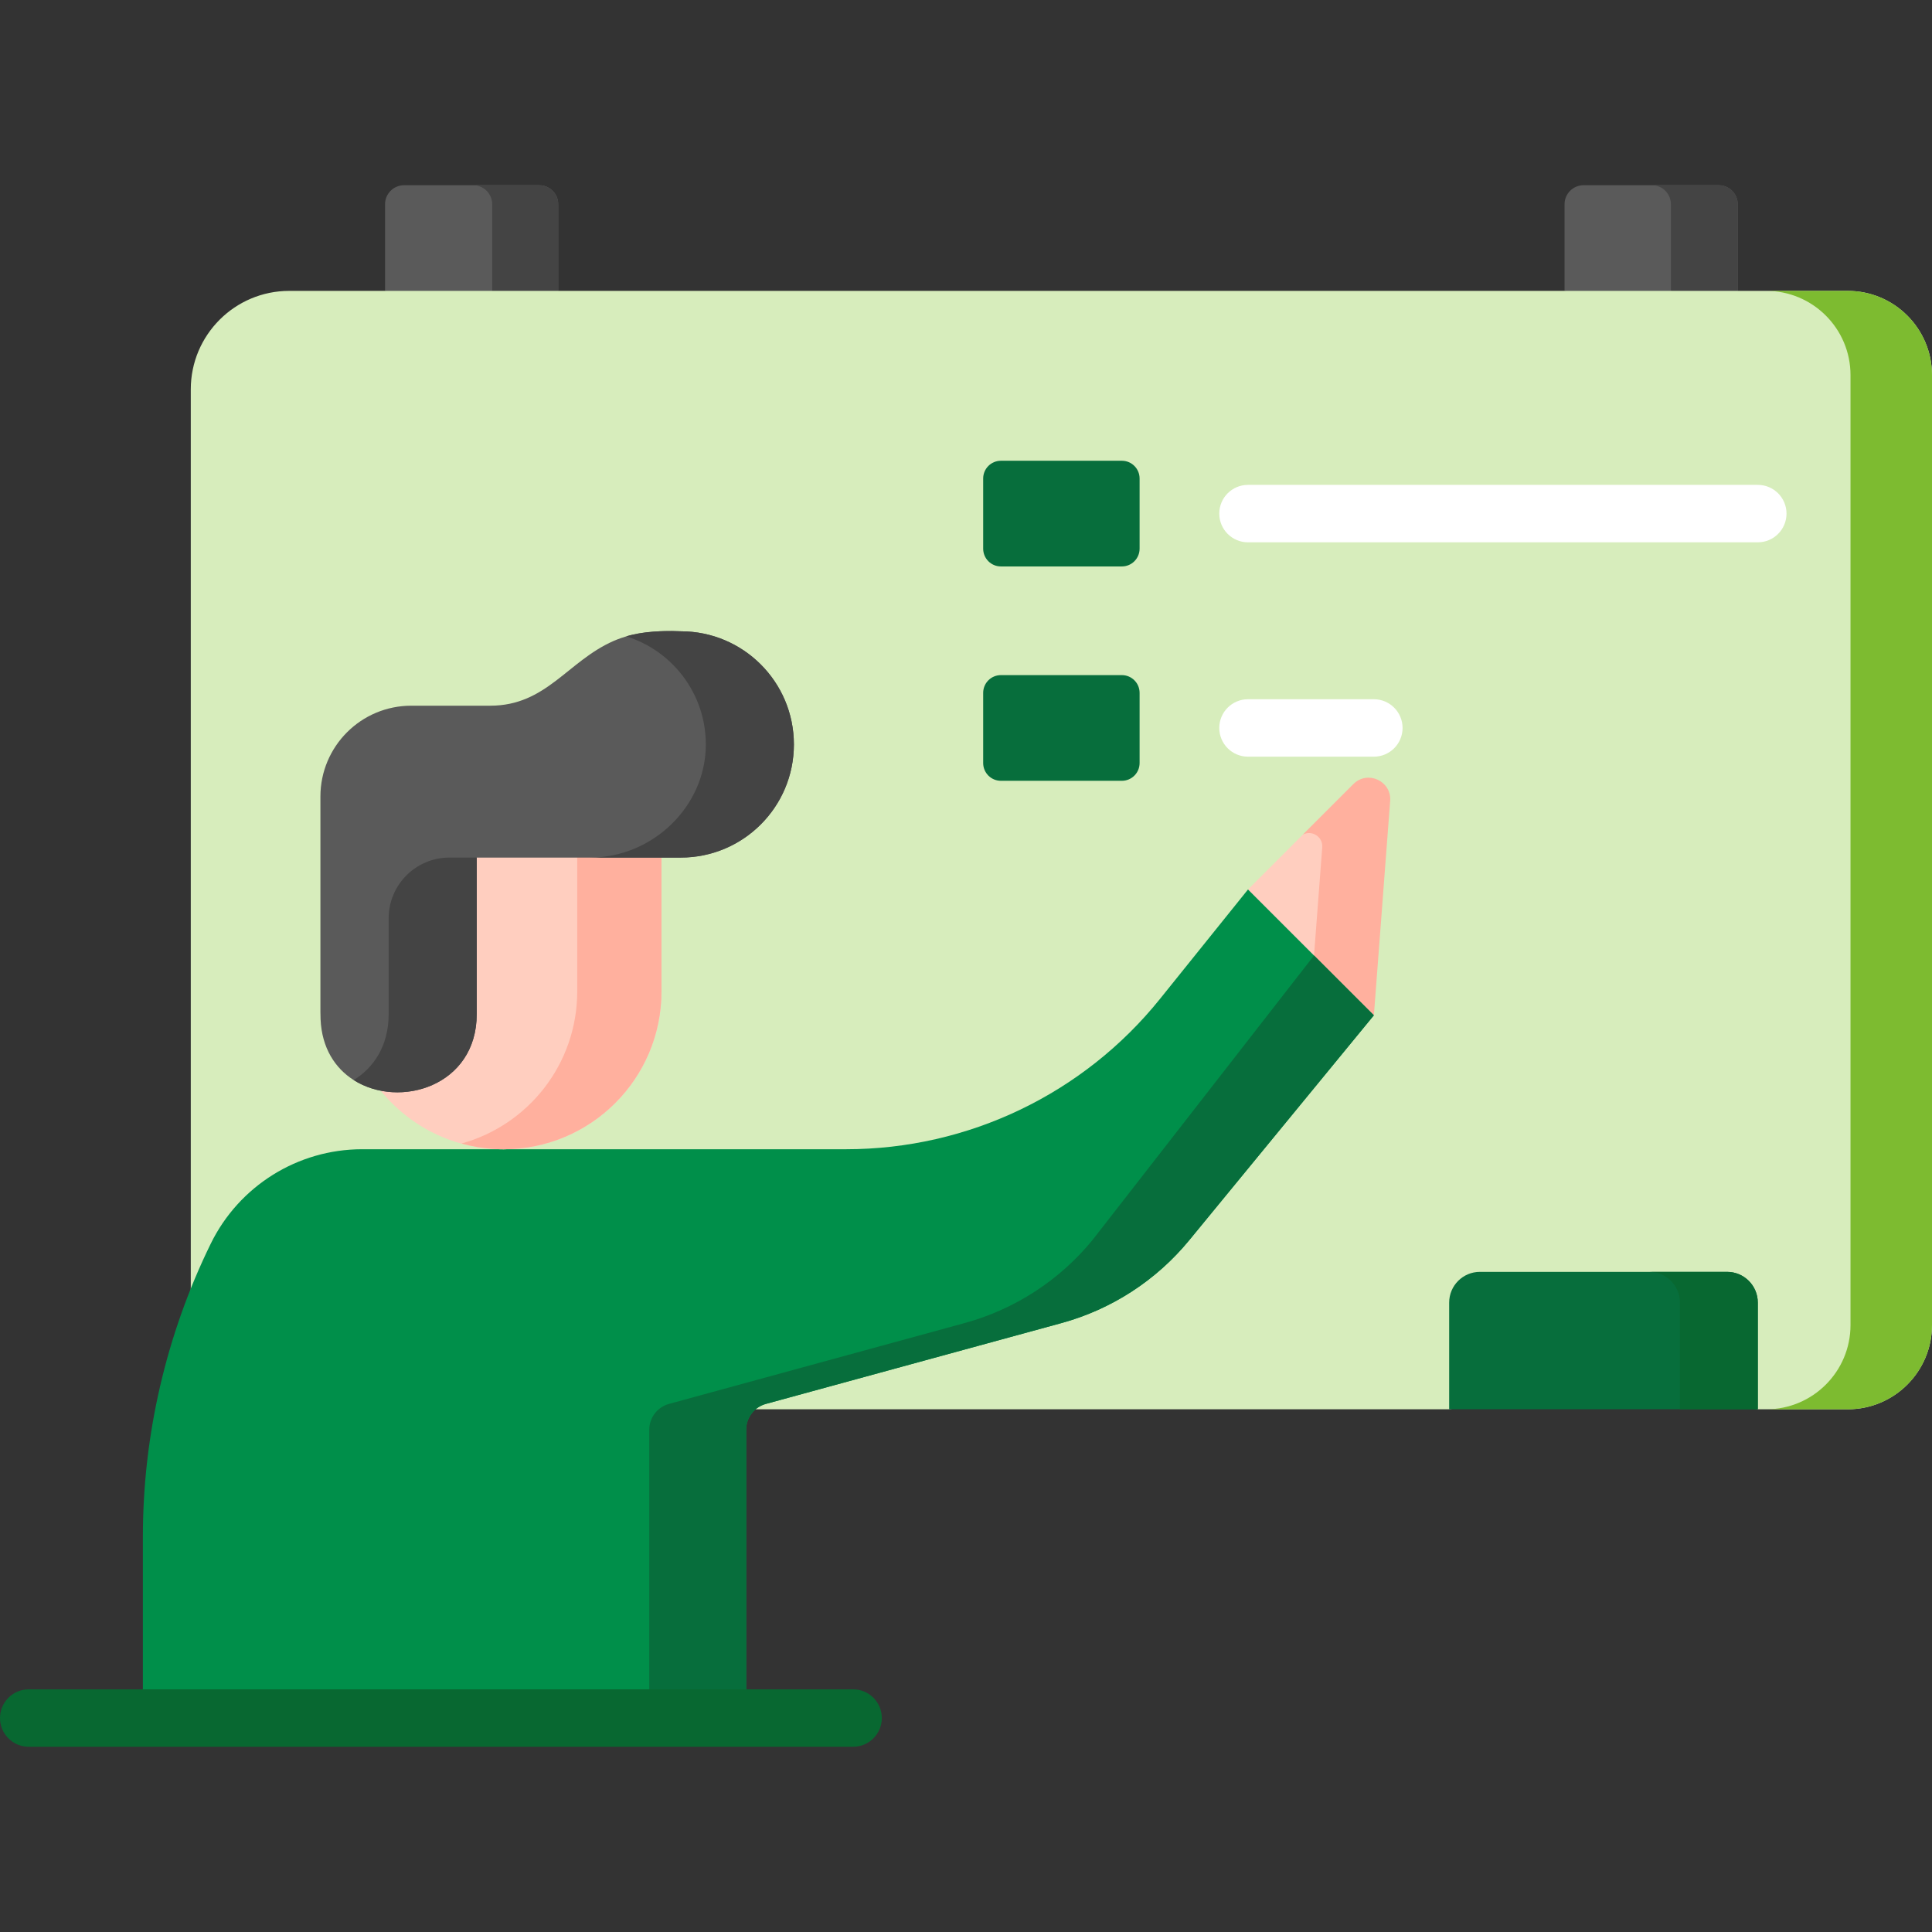 <?xml version="1.0" encoding="UTF-8"?> <svg xmlns="http://www.w3.org/2000/svg" xmlns:xlink="http://www.w3.org/1999/xlink" xmlns:svgjs="http://svgjs.com/svgjs" width="512" height="512" x="0" y="0" viewBox="0 0 504.5 504.5" style="enable-background:new 0 0 512 512" xml:space="preserve" class=""><rect x="0" y="0" width="504.5" height="504.5" fill="#333333" stroke="none"/> <g> <g xmlns="http://www.w3.org/2000/svg"> <path d="m145.77 53.325v22.633l-22.21 5.207-23.01-5.207v-22.633c0-2.737 2.219-4.957 4.957-4.957h35.307c2.737 0 4.956 2.219 4.956 4.957z" fill="#5a5a5a" data-original="#5a5a5a" style=""></path> <path d="m145.77 53.328v22.63l-11.105 5.207-6.145-5.207v-22.63c0-2.74-2.22-4.96-4.96-4.96h17.25c2.74 0 4.96 2.22 4.96 4.96z" fill="#444444" data-original="#444444" style=""></path> <path d="m453.77 53.325v22.633l-23.12 4.207-22.1-4.207v-22.633c0-2.737 2.219-4.957 4.957-4.957h35.307c2.737 0 4.956 2.219 4.956 4.957z" fill="#5a5a5a" data-original="#5a5a5a" style=""></path> <path d="m453.77 53.328v22.63l-11.205 2.039-6.245-2.039v-22.63c0-2.74-2.22-4.96-4.96-4.96h17.45c2.74 0 4.96 2.22 4.96 4.96z" fill="#444444" data-original="#444444" style=""></path> <path d="m504.5 97.963v248.04c0 12.153-9.852 22.005-22.005 22.005h-23.485l-40.295-6.51-40.295 6.51h-302.89c-14.2 0-25.71-11.52-25.71-25.71v-240.63c0-14.19 11.51-25.71 25.71-25.71h406.965c12.153 0 22.005 9.852 22.005 22.005z" fill="#d7edbc" data-original="#ddeafb" style="" class=""></path> <path d="m504.5 97.958v248.05c0 12.15-9.85 22-22.01 22h-21.28c12.15 0 22.01-9.85 22.01-22v-248.05c0-12.15-9.86-22-22.01-22h21.28c12.16 0 22.01 9.85 22.01 22z" fill="#7dbb30" data-original="#cbe2ff" style="" class=""></path> <path d="m459.01 340.146v27.862h-80.59v-27.862c0-4.434 3.594-8.028 8.028-8.028h64.533c4.435 0 8.029 3.594 8.029 8.028z" fill="#076e3c" data-original="#528fd8" style="" class=""></path> <path d="m459.01 340.148v27.86h-20.33v-27.86c0-4.44-3.6-8.03-8.03-8.03h20.33c4.44 0 8.03 3.59 8.03 8.03z" fill="#086831" data-original="#0473ce" style="" class=""></path> <path d="m358.76 265.138-21.952-7.511-10.918-25.359 14.311-14.319 12.5-8.919c1.725-3.962 6.059 56.108 6.059 56.108z" fill="#ffcebf" data-original="#ffcebf" style=""></path> <path d="m363.01 209.148-4.25 55.99-13.736-4.7-1.894-10.93 2.143-28.255c.206-2.717-2.669-4.59-5.071-3.304l13.209-13.211c3.689-3.69 9.989-.8 9.599 4.41z" fill="#ffb09e" data-original="#ffb09e" style=""></path> <path d="m358.75 265.128-48.2 58.72c-8.63 10.51-20.31 18.08-33.43 21.66l-77.122 21.09c-3.046.833-5.158 3.6-5.158 6.758v75.273h-157.53v-47.32c0-13.27 1.51-26.45 4.49-39.29 2.97-12.84 7.4-25.35 13.24-37.27 7.39-15.08 22.72-24.65 39.52-24.65h126.38c31.87 0 62.02-14.44 81.98-39.27l22.97-28.56 17.24 17.24z" fill="#008f4a" data-original="#82aee3" style="" class=""></path> <path d="m358.75 265.128-48.2 58.72c-8.63 10.51-20.31 18.08-33.43 21.66l-77.122 21.09c-3.046.833-5.158 3.6-5.158 6.758v75.273h-25.3v-75.273c0-3.157 2.112-5.925 5.158-6.758l77.122-21.09c13.12-3.58 24.8-11.15 33.43-21.66l57.88-74.34z" fill="#076e3c" data-original="#528fd8" style="" class=""></path> <path d="m172.727 220.774v38.119c0 22.763-18.458 41.21-41.221 41.21-.861 0-1.722-.022-2.572-.088-21.571-1.325-38.638-19.22-38.638-41.122v-38.119z" fill="#ffcebf" data-original="#ffcebf" style=""></path> <path d="m292.949 147.914h-31.581c-2.558 0-4.632-2.074-4.632-4.632v-18.334c0-2.558 2.074-4.632 4.632-4.632h31.581c2.558 0 4.632 2.074 4.632 4.632v18.334c.001 2.558-2.073 4.632-4.632 4.632z" fill="#076e3c" data-original="#528fd8" style="" class=""></path> <path d="m292.949 203.889h-31.581c-2.558 0-4.632-2.074-4.632-4.632v-18.334c0-2.558 2.074-4.632 4.632-4.632h31.581c2.558 0 4.632 2.074 4.632 4.632v18.334c.001 2.558-2.073 4.632-4.632 4.632z" fill="#076e3c" data-original="#528fd8" style="" class=""></path> <path d="m172.73 220.778v38.11c0 22.77-18.46 41.21-41.22 41.21-.87 0-1.73-.02-2.58-.08-2.9-.18-5.72-.65-8.42-1.41-17.43-4.8-30.21-20.75-30.21-39.72v-38.11z" fill="#ffcebf" data-original="#ffcebf" style=""></path> <path d="m172.73 220.778v38.11c0 22.77-18.46 41.21-41.22 41.21-.87 0-1.73-.02-2.58-.08-2.9-.18-5.72-.65-8.42-1.41 17.42-4.81 30.22-20.76 30.22-39.72v-38.11z" fill="#ffb09e" data-original="#ffb09e" style=""></path> <path d="m207.31 194.398c0 16.32-13.22 29.54-29.54 29.54h-53.28v40.88c0 18.78-20.15 24.83-32.13 17.22-4.83-3.07-8.33-8.35-8.65-15.9-.03-.63-.04-1.28-.04-1.92v-56.21c0-13.11 10.61-23.73 23.72-23.73h20.61c14.678 0 20.162-11.595 32.21-16.9 5.467-2.38 11.654-2.801 17.56-2.53 16.32 0 29.54 13.23 29.54 29.55z" fill="#5a5a5a" data-original="#5a5a5a" style=""></path> <g fill="#444"> <path d="m88.38 193.808c.45-.61.93-1.2 1.45-1.76-.51.56-.99 1.15-1.45 1.76z" fill="#444444" data-original="#444444" style=""></path> <path d="m117.36 223.938h7.13v40.88c0 18.78-20.15 24.83-32.13 17.22 5.31-3.28 9.13-9.04 9.13-17.22v-25.01c0-8.77 7.1-15.87 15.87-15.87z" fill="#444444" data-original="#444444" style=""></path> <path d="m207.31 194.398c0 16.32-13.22 29.54-29.54 29.54h-23.67c16.24 0 30.2-13.28 30.21-29.52.01-13.28-8.74-24.52-20.79-28.25 4.186-1.291 9.68-1.515 14.25-1.32 16.32 0 29.54 13.23 29.54 29.55z" fill="#444444" data-original="#444444" style=""></path> </g> <path d="m222.768 441.132h-215.268c-4.142 0-7.5 3.358-7.5 7.5s3.358 7.5 7.5 7.5h215.268c4.142 0 7.5-3.358 7.5-7.5s-3.358-7.5-7.5-7.5z" fill="#086831" data-original="#0067c5" style="" class=""></path> <g> <path d="m459.011 141.614h-133.125c-4.142 0-7.5-3.358-7.5-7.5s3.358-7.5 7.5-7.5h133.125c4.142 0 7.5 3.358 7.5 7.5s-3.358 7.5-7.5 7.5z" fill="#ffffff" data-original="#fff9df" style="" class=""></path> </g> <g> <path d="m358.751 197.59h-32.865c-4.142 0-7.5-3.358-7.5-7.5s3.358-7.5 7.5-7.5h32.865c4.142 0 7.5 3.358 7.5 7.5s-3.357 7.5-7.5 7.5z" fill="#ffffff" data-original="#fff9df" style="" class=""></path> </g> </g> </g> </svg> 